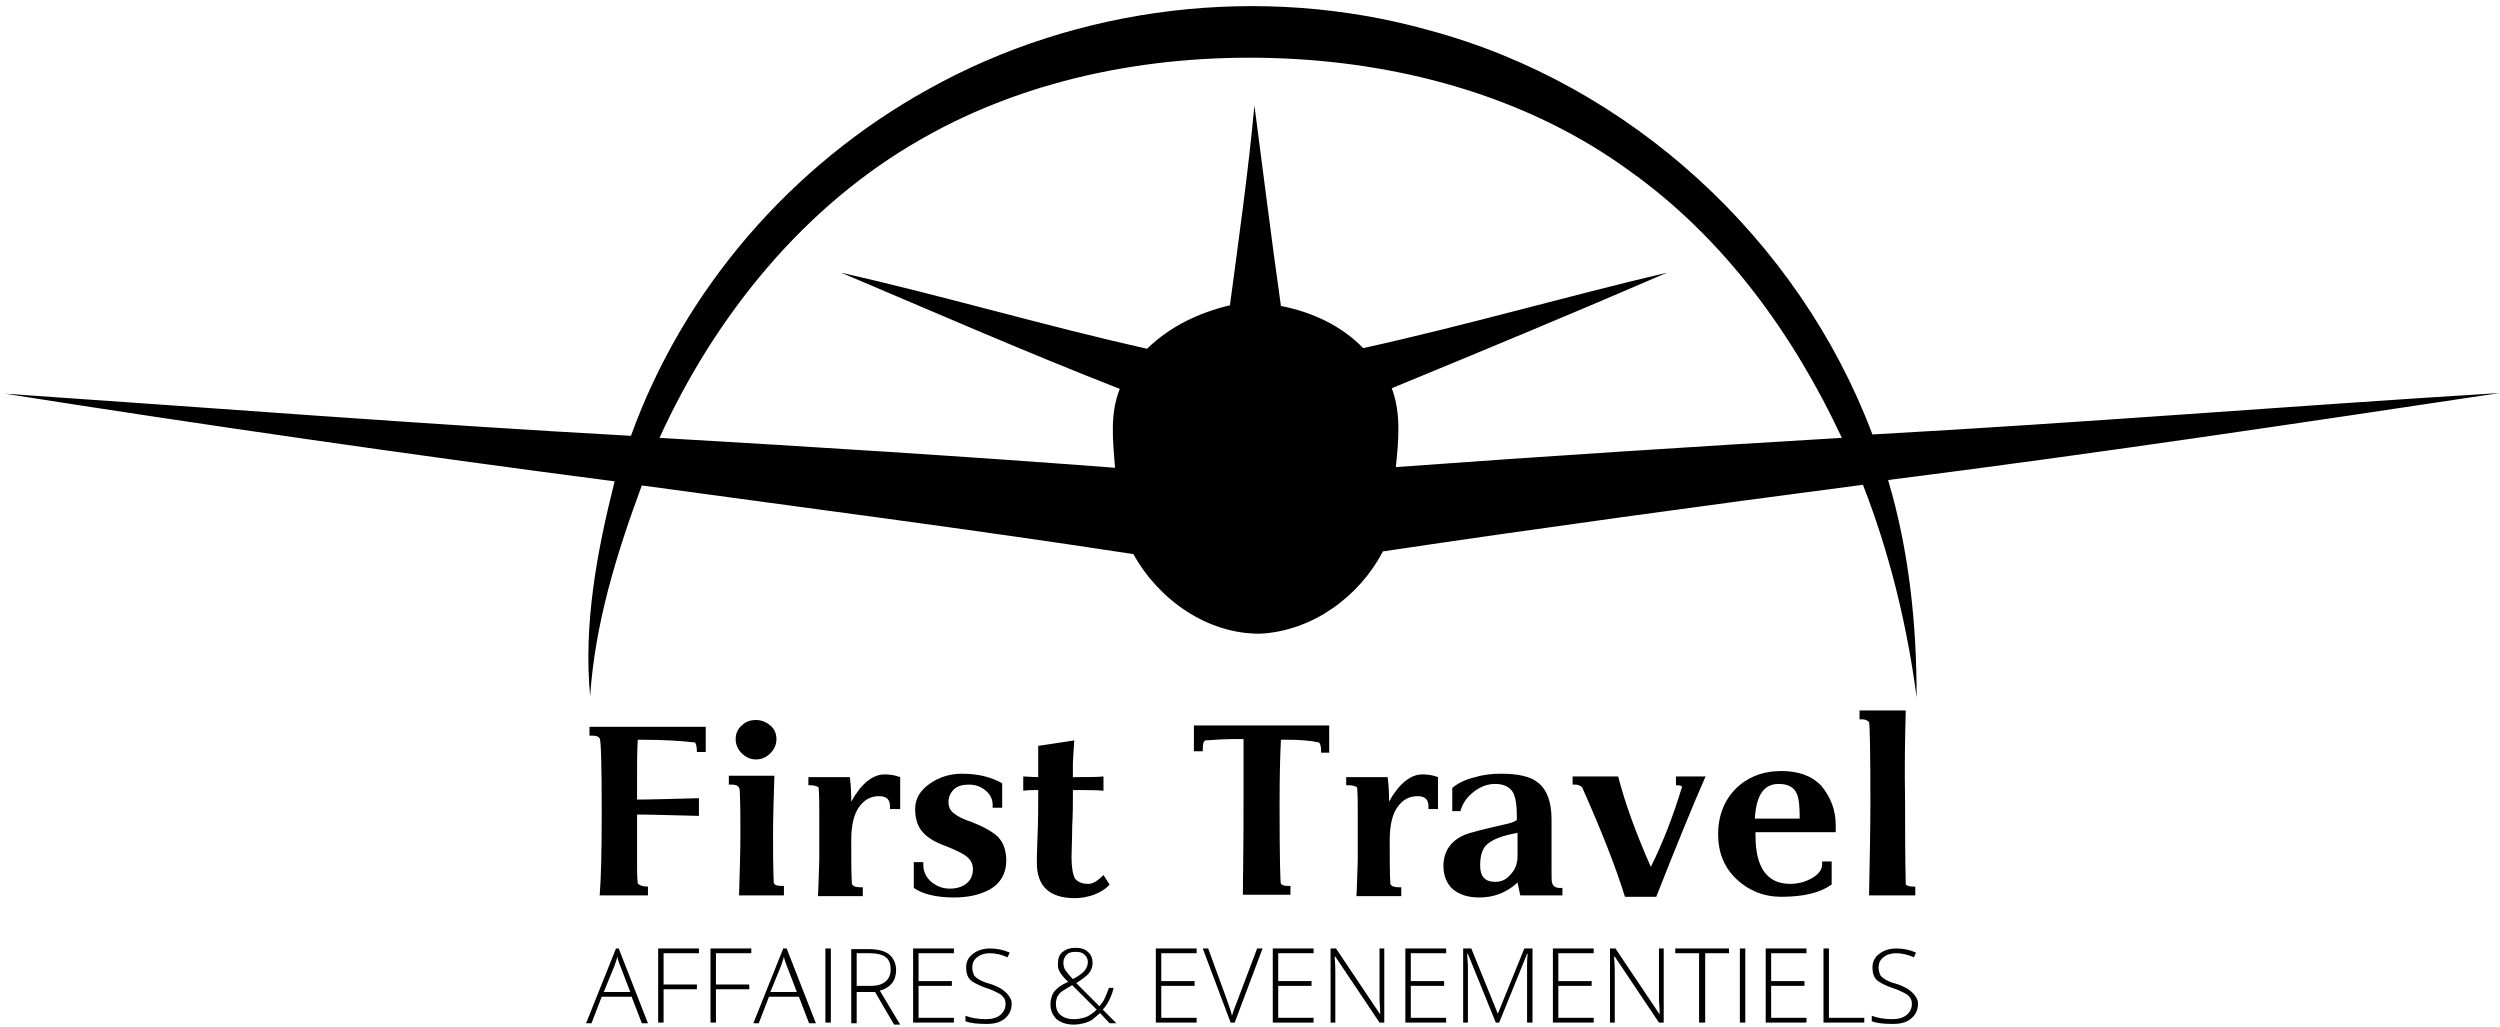<?xml version="1.0" encoding="utf-8"?>
<!-- Generator: Adobe Illustrator 25.4.1, SVG Export Plug-In . SVG Version: 6.00 Build 0)  -->
<svg version="1.1" id="Layer_1" xmlns="http://www.w3.org/2000/svg" xmlns:xlink="http://www.w3.org/1999/xlink" x="0px" y="0px"
	 viewBox="0 0 367.7 151" style="enable-background:new 0 0 367.7 151;" xml:space="preserve">
<style type="text/css">
	.st0{fill:#000000;}
	.st1{fill:none;}
	.st2{display:none;}
	.st3{display:inline;fill:none;}
</style>
<g>
	<g>
		<path class="st0" d="M136.4,13.2C158.5,0.8,185.6-2.4,210,4.4c29.7,7.9,54.6,30.8,65.4,59.5c30.8-1.7,61.5-4.2,92.3-6.1
			c-30,4.5-60,9-90,12.8c3.1,10.4,4.2,21.2,4.2,32c-1.4-10.7-4-21.3-7.9-31.3c-23.6,3.1-47.1,6.3-70.6,9.8
			c-3.5,6.7-10.4,11.7-18,12.1c-7.8,0.1-15-5-18.7-11.7c-24.1-3.7-48.2-6.8-72.3-10.1c-3.7,10-6.9,20.3-7.6,31
			c-1-10.6,1-21.3,3.6-31.6c-29.9-3.9-59.8-8.2-89.7-12.9c30.7,2.1,61.4,4.5,92.1,6.2C100.6,42.5,116.4,24.3,136.4,13.2z
			 M135.6,20.4c-17.3,9.8-30.4,26-38.6,44c22.3,1.3,44.7,2.7,67,4.4c-0.3-3.9-0.8-7.9,0.7-11.6c-13.8-5.4-27.3-11.3-41-17.1
			c15,3.4,29.9,7.8,45,11.2c3.4-3.3,7.6-5.3,12.2-6.4c1.3-9.8,2.7-19.6,3.6-29.4c1.3,9.8,2.5,19.7,3.9,29.5
			c4.6,0.9,8.9,2.9,12.1,6.2c15-3.3,29.8-7.6,44.7-11.1c-13.4,5.8-26.9,11.4-40.5,17c1.4,3.7,1,7.7,0.6,11.6
			c21.9-1.6,43.8-3,65.6-4.3c-7.1-15.2-17.3-29.3-31-39.1c-14.7-10.8-32.9-15.9-51-16.7C170.6,7.8,151.7,11.2,135.6,20.4z"/>
	</g>
</g>
<g>
	<rect x="-31" y="104.5" class="st1" width="430.2" height="51.7"/>
	<path class="st0" d="M103.8,106.8v3.8h-1.3c0-0.7-0.1-1.2-0.3-1.4c-1.7-0.2-4.3-0.4-7.9-0.4h-0.5c-0.1,1.7-0.1,3.4-0.1,5.3v3.5
		c1.8,0,4.9-0.1,9.1-0.2v2.6c-4.3-0.1-7.3-0.2-9.1-0.2v7.4c0,0.9,0,1.8,0.1,2.7c0.2,0.3,0.7,0.5,1.5,0.5v1.3h-7.1
		c0.2-2.4,0.3-6.5,0.3-12.2c0-6.9-0.1-10.6-0.3-10.9c-0.2-0.3-0.5-0.4-1.1-0.4h-0.4v-1.3H103.8z"/>
	<path class="st0" d="M115.4,131.7h-6.7c0.1-3.5,0.2-6.5,0.2-9.1c0-2.2,0-4.3-0.1-6.4c-0.1-0.6-0.5-0.8-1.2-0.8h-0.4v-1.3h6.7
		c-0.1,3.2-0.2,6-0.2,8.5c0,2.3,0,4.7,0.1,7.2c0.1,0.4,0.5,0.5,1.2,0.5h0.3V131.7z M114.2,108.7c0,0.8-0.3,1.5-0.9,2.1
		c-0.6,0.6-1.3,0.9-2.1,0.9c-0.8,0-1.5-0.3-2.1-0.9c-0.6-0.6-0.9-1.3-0.9-2.1c0-0.8,0.3-1.5,0.9-2c0.6-0.6,1.3-0.8,2.1-0.8
		c0.8,0,1.5,0.3,2.1,0.8C113.9,107.2,114.2,107.9,114.2,108.7z"/>
	<path class="st0" d="M132.3,119h-1.4v-0.4c0-1-0.5-1.5-1.6-1.5c-1.2,0-2.1,0.5-2.8,1.4c-0.9,1.1-1.3,2.8-1.3,5.1c0,2.8,0,5,0.1,6.4
		c0.1,0.3,0.5,0.5,1.2,0.5h0.4v1.3h-6.6c0.1-1.2,0.1-3,0.2-5.3v-6.8c0-1.6,0-2.9-0.1-3.9c-0.3-0.2-0.7-0.3-1.1-0.3h-0.4v-1.2h6.1
		c0.2,1.6,0.2,2.8,0.2,3.6c1.5-2.7,3.2-4,4.9-4c0.8,0,1.5,0.1,2.3,0.4V119z"/>
	<path class="st0" d="M148,126.6c0,1.8-0.8,3.3-2.4,4.2c-1.4,0.8-3.2,1.2-5.3,1.2c-2.6,0-4.6-0.5-5.9-1.4v-3.8h1.4v0.4
		c0,1,0.4,1.9,1.3,2.6c0.8,0.6,1.6,0.9,2.6,0.9c1.1,0,1.9-0.3,2.5-0.8c0.6-0.5,0.9-1.2,0.9-2.1c0-0.7-0.3-1.3-0.9-1.8
		c-0.6-0.5-1.7-1-3.2-1.6c-1.4-0.5-2.4-1.1-3.1-1.8c-0.9-0.9-1.3-2.1-1.3-3.6s0.7-2.7,2.1-3.7c1.4-1,3-1.5,4.8-1.5
		c2.4,0,4.3,0.5,5.9,1.4v3.6H146v-0.4c0-0.8-0.3-1.5-1-2.1c-0.7-0.6-1.5-0.9-2.5-0.9c-0.9,0-1.7,0.2-2.2,0.7
		c-0.5,0.5-0.8,1.1-0.8,1.9c0,0.7,0.3,1.3,0.9,1.7c0.5,0.4,1.3,0.8,2.5,1.2c1.8,0.7,3,1.4,3.8,2.1C147.6,123.9,148,125.1,148,126.6z
		"/>
	<path class="st0" d="M163.2,130.1c-0.5,0.6-1.3,1.1-2.3,1.5c-0.9,0.3-1.8,0.5-2.8,0.5c-3.7,0-5.6-1.7-5.6-5.2c0-0.3,0-1.6,0.1-3.9
		c0.1-2.3,0.1-4.3,0.1-6v-0.8c-0.8,0-1.5,0-2.2,0.1v-2.1c0.5,0,1.3,0.1,2.2,0.1v-0.8c0-1.1,0-2.3,0-3.8l5.3-0.8
		c-0.1,1.8-0.2,2.9-0.2,3.3v2.1c2.1,0,3.6,0,4.5-0.1v2.1c-0.9-0.1-2.4-0.1-4.5-0.1v1.5c0,0.7,0,2-0.1,3.8c0,1.9-0.1,3.4-0.1,4.6
		c0,1.5,0.2,2.5,0.5,3.1c0.4,0.5,1,0.8,2,0.8c0.6,0,1.3-0.4,2.2-1.3L163.2,130.1z"/>
	<path class="st0" d="M195.6,110.7h-1.3v-0.4c0-0.5-0.1-0.9-0.3-1.1c-1.4-0.3-2.9-0.4-4.7-0.4h-0.9c-0.1,1.9-0.2,5-0.2,9.4
		c0,7.8,0.1,11.7,0.2,11.8c0.2,0.2,0.5,0.3,1,0.3h0.4v1.3h-7c0.1-7.1,0.1-11.7,0.1-13.7v-9.2h-1c-1.7,0-3.3,0.1-4.6,0.2
		c-0.3,0.1-0.4,0.6-0.4,1.3v0.3h-1.3c0-0.7,0-2,0-3.8h19.9V110.7z"/>
	<path class="st0" d="M211.5,119h-1.4v-0.4c0-1-0.5-1.5-1.6-1.5c-1.2,0-2.1,0.5-2.8,1.4c-0.9,1.1-1.3,2.8-1.3,5.1c0,2.8,0,5,0.1,6.4
		c0.1,0.3,0.5,0.5,1.2,0.5h0.4v1.3h-6.6c0.1-1.2,0.1-3,0.2-5.3v-6.8c0-1.6,0-2.9-0.1-3.9c-0.3-0.2-0.7-0.3-1.1-0.3H198v-1.2h6.1
		c0.2,1.6,0.2,2.8,0.2,3.6c1.5-2.7,3.2-4,4.9-4c0.8,0,1.5,0.1,2.3,0.4V119z"/>
	<path class="st0" d="M229.8,131.7h-6.2l-0.4-1.9c-1.6,1.5-3.5,2.2-5.6,2.2c-1.7,0-2.9-0.4-3.9-1.2c-0.9-0.8-1.4-2-1.4-3.4
		c0-2.1,1-3.7,3.1-4.6c0.7-0.3,2.6-0.8,5.7-1.5c1-0.2,1.6-0.4,2-0.7V120c0-1.6-0.2-2.8-0.6-3.5c-0.5-0.8-1.4-1.2-2.6-1.2
		c-1.1,0-2.2,0.4-3.2,1.2c-1,0.8-1.6,1.7-1.9,2.8h-1.2v-3.4c0.8-0.7,2-1.3,3.4-1.6c1.3-0.4,2.5-0.5,3.8-0.5c2.5,0,4.3,0.4,5.4,1.3
		c1.3,1,2,2.8,2,5.4v7.6c0,1,0,1.6,0.1,1.8c0.1,0.4,0.5,0.7,1.1,0.7h0.4V131.7z M223.2,125.9v-3.4c-2.3,0.4-3.8,1-4.6,1.8
		c-0.6,0.6-0.9,1.6-0.9,3c0,1.6,0.7,2.4,2.2,2.4c0.9,0,1.6-0.3,2.2-1C222.8,128,223.2,127.1,223.2,125.9z"/>
	<path class="st0" d="M250.9,114.1c-1.9,4.3-4.3,10.2-7.3,17.8H239c-1.3-4.2-3.4-9.6-6.3-16.1c-0.3-0.3-0.7-0.4-1-0.4h-0.4v-1.2h6.7
		c1,3.9,2.6,8.3,4.8,13.3c1.8-3.6,3.3-7.5,4.6-11.8c-0.1-0.1-0.3-0.2-0.6-0.2h-0.3v-1.3h0.3H250.9z"/>
	<path class="st0" d="M270,121.4c0,0.1,0,0.3,0,0.5c0,0.2,0,0.4,0,0.5h-11.8v0.5c0,4.7,1.7,7.1,5.1,7.1c1.2,0,2.3-0.3,3.3-0.9
		c1-0.6,1.4-1.3,1.4-2v-0.4h1.4v3.4c-1.7,1.2-4.1,1.8-7.4,1.8c-2.6,0-4.8-0.9-6.6-2.6c-1.8-1.7-2.7-3.9-2.7-6.6c0-2.7,0.9-5,2.6-6.7
		c1.7-1.7,4-2.6,6.7-2.6c2.5,0,4.5,0.7,5.9,2.2C269.3,117.3,270,119.2,270,121.4z M264.7,120.4c0-1.7-0.1-2.9-0.4-3.6
		c-0.4-1-1.3-1.5-2.7-1.5c-2.2,0-3.3,1.7-3.5,5.1H264.7z"/>
	<path class="st0" d="M281.7,131.7h-6.8c0.1-5.6,0.2-10.1,0.2-13.6c0-7.8-0.1-11.8-0.2-11.9c-0.2-0.2-0.5-0.4-1-0.4h-0.4v-1.3h6.8
		c-0.1,3.6-0.2,8.1-0.1,13.5c0,4,0,8,0.1,12.1c0.2,0.2,0.6,0.3,1.1,0.3h0.3V131.7z"/>
</g>
<g class="st2">
	<rect x="87.5" y="143.4" class="st3" width="193.5" height="24.2"/>
</g>
<g>
	<rect x="76.7" y="138.8" class="st1" width="215.6" height="33.9"/>
	<path class="st0" d="M92.9,146.6h-4.4l-1.5,3.9h-0.8l4.4-11H91l4.3,11h-0.9L92.9,146.6z M88.8,145.9h3.9l-1.5-3.9
		c-0.1-0.3-0.3-0.7-0.4-1.3c-0.1,0.5-0.3,0.9-0.4,1.3L88.8,145.9z"/>
	<path class="st0" d="M97.6,150.4h-0.8v-10.9h6v0.7h-5.2v4.6h4.9v0.7h-4.9V150.4z"/>
	<path class="st0" d="M105.3,150.4h-0.8v-10.9h6v0.7h-5.2v4.6h4.9v0.7h-4.9V150.4z"/>
	<path class="st0" d="M117.5,146.6h-4.4l-1.5,3.9h-0.8l4.4-11h0.5l4.3,11H119L117.5,146.6z M113.3,145.9h3.9l-1.5-3.9
		c-0.1-0.3-0.3-0.7-0.4-1.3c-0.1,0.5-0.3,0.9-0.4,1.3L113.3,145.9z"/>
	<path class="st0" d="M121.4,150.4v-10.9h0.8v10.9H121.4z"/>
	<path class="st0" d="M126,145.7v4.8h-0.8v-10.9h2.6c1.4,0,2.4,0.3,3,0.8s1,1.3,1,2.3c0,0.7-0.2,1.4-0.6,1.9c-0.4,0.5-1,0.9-1.8,1.1
		l3,5h-0.9l-2.8-4.8H126z M126,145h2.1c0.9,0,1.6-0.2,2.1-0.6c0.5-0.4,0.8-1,0.8-1.8c0-0.8-0.2-1.4-0.7-1.8s-1.3-0.6-2.4-0.6H126
		V145z"/>
	<path class="st0" d="M140.3,150.4h-6v-10.9h6v0.7h-5.2v4.1h4.9v0.7h-4.9v4.7h5.2V150.4z"/>
	<path class="st0" d="M148.8,147.6c0,0.9-0.3,1.6-1,2.2s-1.6,0.8-2.7,0.8c-1.3,0-2.4-0.1-3.1-0.4v-0.8c0.8,0.3,1.8,0.5,3,0.5
		c0.9,0,1.6-0.2,2.1-0.6c0.5-0.4,0.8-1,0.8-1.6c0-0.4-0.1-0.8-0.3-1c-0.2-0.3-0.5-0.5-0.9-0.7c-0.4-0.2-1-0.5-1.7-0.7
		c-1.1-0.4-1.9-0.8-2.3-1.2c-0.4-0.4-0.6-1-0.6-1.8c0-0.8,0.3-1.5,1-2c0.6-0.5,1.5-0.8,2.5-0.8c1,0,2,0.2,2.9,0.6l-0.3,0.7
		c-0.9-0.4-1.8-0.6-2.6-0.6c-0.8,0-1.4,0.2-1.9,0.6c-0.5,0.4-0.7,0.9-0.7,1.5c0,0.4,0.1,0.7,0.2,1c0.1,0.3,0.4,0.5,0.7,0.7
		c0.3,0.2,0.9,0.5,1.7,0.7c0.9,0.3,1.5,0.6,1.9,0.9c0.4,0.3,0.7,0.6,0.9,0.9S148.8,147.1,148.8,147.6z"/>
	<path class="st0" d="M154.5,147.7c0-0.7,0.2-1.3,0.5-1.8c0.4-0.5,1-1,2.1-1.5l-0.6-0.6c-0.3-0.4-0.6-0.7-0.7-1
		c-0.2-0.3-0.2-0.7-0.2-1.1c0-0.7,0.2-1.3,0.7-1.7s1.1-0.6,1.9-0.6c0.8,0,1.4,0.2,1.8,0.6c0.5,0.4,0.7,1,0.7,1.7
		c0,0.5-0.2,1-0.5,1.4c-0.3,0.4-1,0.9-1.9,1.5l3.4,3.4c0.3-0.4,0.6-0.7,0.8-1.2s0.4-0.9,0.6-1.5h0.7c-0.3,1.2-0.8,2.3-1.6,3.2l2,2
		h-1l-1.4-1.5c-0.5,0.4-0.9,0.8-1.2,1s-0.8,0.4-1.2,0.5c-0.4,0.1-0.9,0.2-1.5,0.2c-1,0-1.9-0.3-2.5-0.8
		C154.8,149.3,154.5,148.6,154.5,147.7z M157.9,149.9c0.6,0,1.2-0.1,1.8-0.3c0.5-0.2,1.1-0.6,1.6-1.1l-3.6-3.6
		c-0.7,0.4-1.2,0.7-1.5,0.9s-0.5,0.5-0.7,0.8c-0.1,0.3-0.2,0.6-0.2,1c0,0.7,0.2,1.3,0.7,1.7S157.1,149.9,157.9,149.9z M156.4,141.6
		c0,0.4,0.1,0.8,0.3,1.1s0.6,0.8,1.1,1.3c0.8-0.4,1.3-0.8,1.7-1.2c0.3-0.4,0.5-0.8,0.5-1.3c0-0.5-0.2-0.8-0.5-1.1
		c-0.3-0.3-0.7-0.4-1.3-0.4c-0.6,0-1,0.1-1.3,0.4S156.4,141.1,156.4,141.6z"/>
	<path class="st0" d="M176,150.4h-6v-10.9h6v0.7h-5.2v4.1h4.9v0.7h-4.9v4.7h5.2V150.4z"/>
	<path class="st0" d="M184.9,139.5h0.8l-4.1,10.9H181l-4.1-10.9h0.8l2.7,7.4c0.4,1.1,0.7,2,0.8,2.5c0.1-0.4,0.3-1,0.6-1.7
		L184.9,139.5z"/>
	<path class="st0" d="M193.2,150.4h-6v-10.9h6v0.7H188v4.1h4.9v0.7H188v4.7h5.2V150.4z"/>
	<path class="st0" d="M203.7,150.4h-0.8l-6.5-9.7h-0.1c0.1,1.2,0.1,2,0.1,2.6v7.1h-0.7v-10.9h0.8l6.5,9.7h0c0-0.9-0.1-1.7-0.1-2.6
		v-7.1h0.7V150.4z"/>
	<path class="st0" d="M212.7,150.4h-6v-10.9h6v0.7h-5.2v4.1h4.9v0.7h-4.9v4.7h5.2V150.4z"/>
	<path class="st0" d="M220,150.4l-4.1-10.1h-0.1c0,0.6,0.1,1.2,0.1,1.9v8.2h-0.7v-10.9h1.2l3.9,9.6h0l3.9-9.6h1.2v10.9h-0.8v-8.3
		c0-0.6,0-1.2,0.1-1.8h-0.1l-4.1,10.1H220z"/>
	<path class="st0" d="M234.4,150.4h-6v-10.9h6v0.7h-5.2v4.1h4.9v0.7h-4.9v4.7h5.2V150.4z"/>
	<path class="st0" d="M244.8,150.4H244l-6.5-9.7h-0.1c0.1,1.2,0.1,2,0.1,2.6v7.1h-0.7v-10.9h0.8l6.5,9.7h0c0-0.9-0.1-1.7-0.1-2.6
		v-7.1h0.7V150.4z"/>
	<path class="st0" d="M250.7,150.4h-0.8v-10.2h-3.5v-0.7h7.9v0.7h-3.5V150.4z"/>
	<path class="st0" d="M255.9,150.4v-10.9h0.8v10.9H255.9z"/>
	<path class="st0" d="M265.7,150.4h-6v-10.9h6v0.7h-5.2v4.1h4.9v0.7h-4.9v4.7h5.2V150.4z"/>
	<path class="st0" d="M268.2,150.4v-10.9h0.8v10.2h5.2v0.7H268.2z"/>
	<path class="st0" d="M282.1,147.6c0,0.9-0.3,1.6-1,2.2s-1.6,0.8-2.7,0.8c-1.3,0-2.4-0.1-3.1-0.4v-0.8c0.8,0.3,1.8,0.5,3,0.5
		c0.9,0,1.6-0.2,2.1-0.6c0.5-0.4,0.8-1,0.8-1.6c0-0.4-0.1-0.8-0.3-1c-0.2-0.3-0.5-0.5-0.9-0.7c-0.4-0.2-1-0.5-1.7-0.7
		c-1.1-0.4-1.9-0.8-2.3-1.2c-0.4-0.4-0.6-1-0.6-1.8c0-0.8,0.3-1.5,1-2c0.6-0.5,1.5-0.8,2.5-0.8c1,0,2,0.2,2.9,0.6l-0.3,0.7
		c-0.9-0.4-1.8-0.6-2.6-0.6c-0.8,0-1.4,0.2-1.9,0.6c-0.5,0.4-0.7,0.9-0.7,1.5c0,0.4,0.1,0.7,0.2,1c0.1,0.3,0.4,0.5,0.7,0.7
		c0.3,0.2,0.9,0.5,1.7,0.7c0.9,0.3,1.5,0.6,1.9,0.9c0.4,0.3,0.7,0.6,0.9,0.9S282.1,147.1,282.1,147.6z"/>
</g>
</svg>
